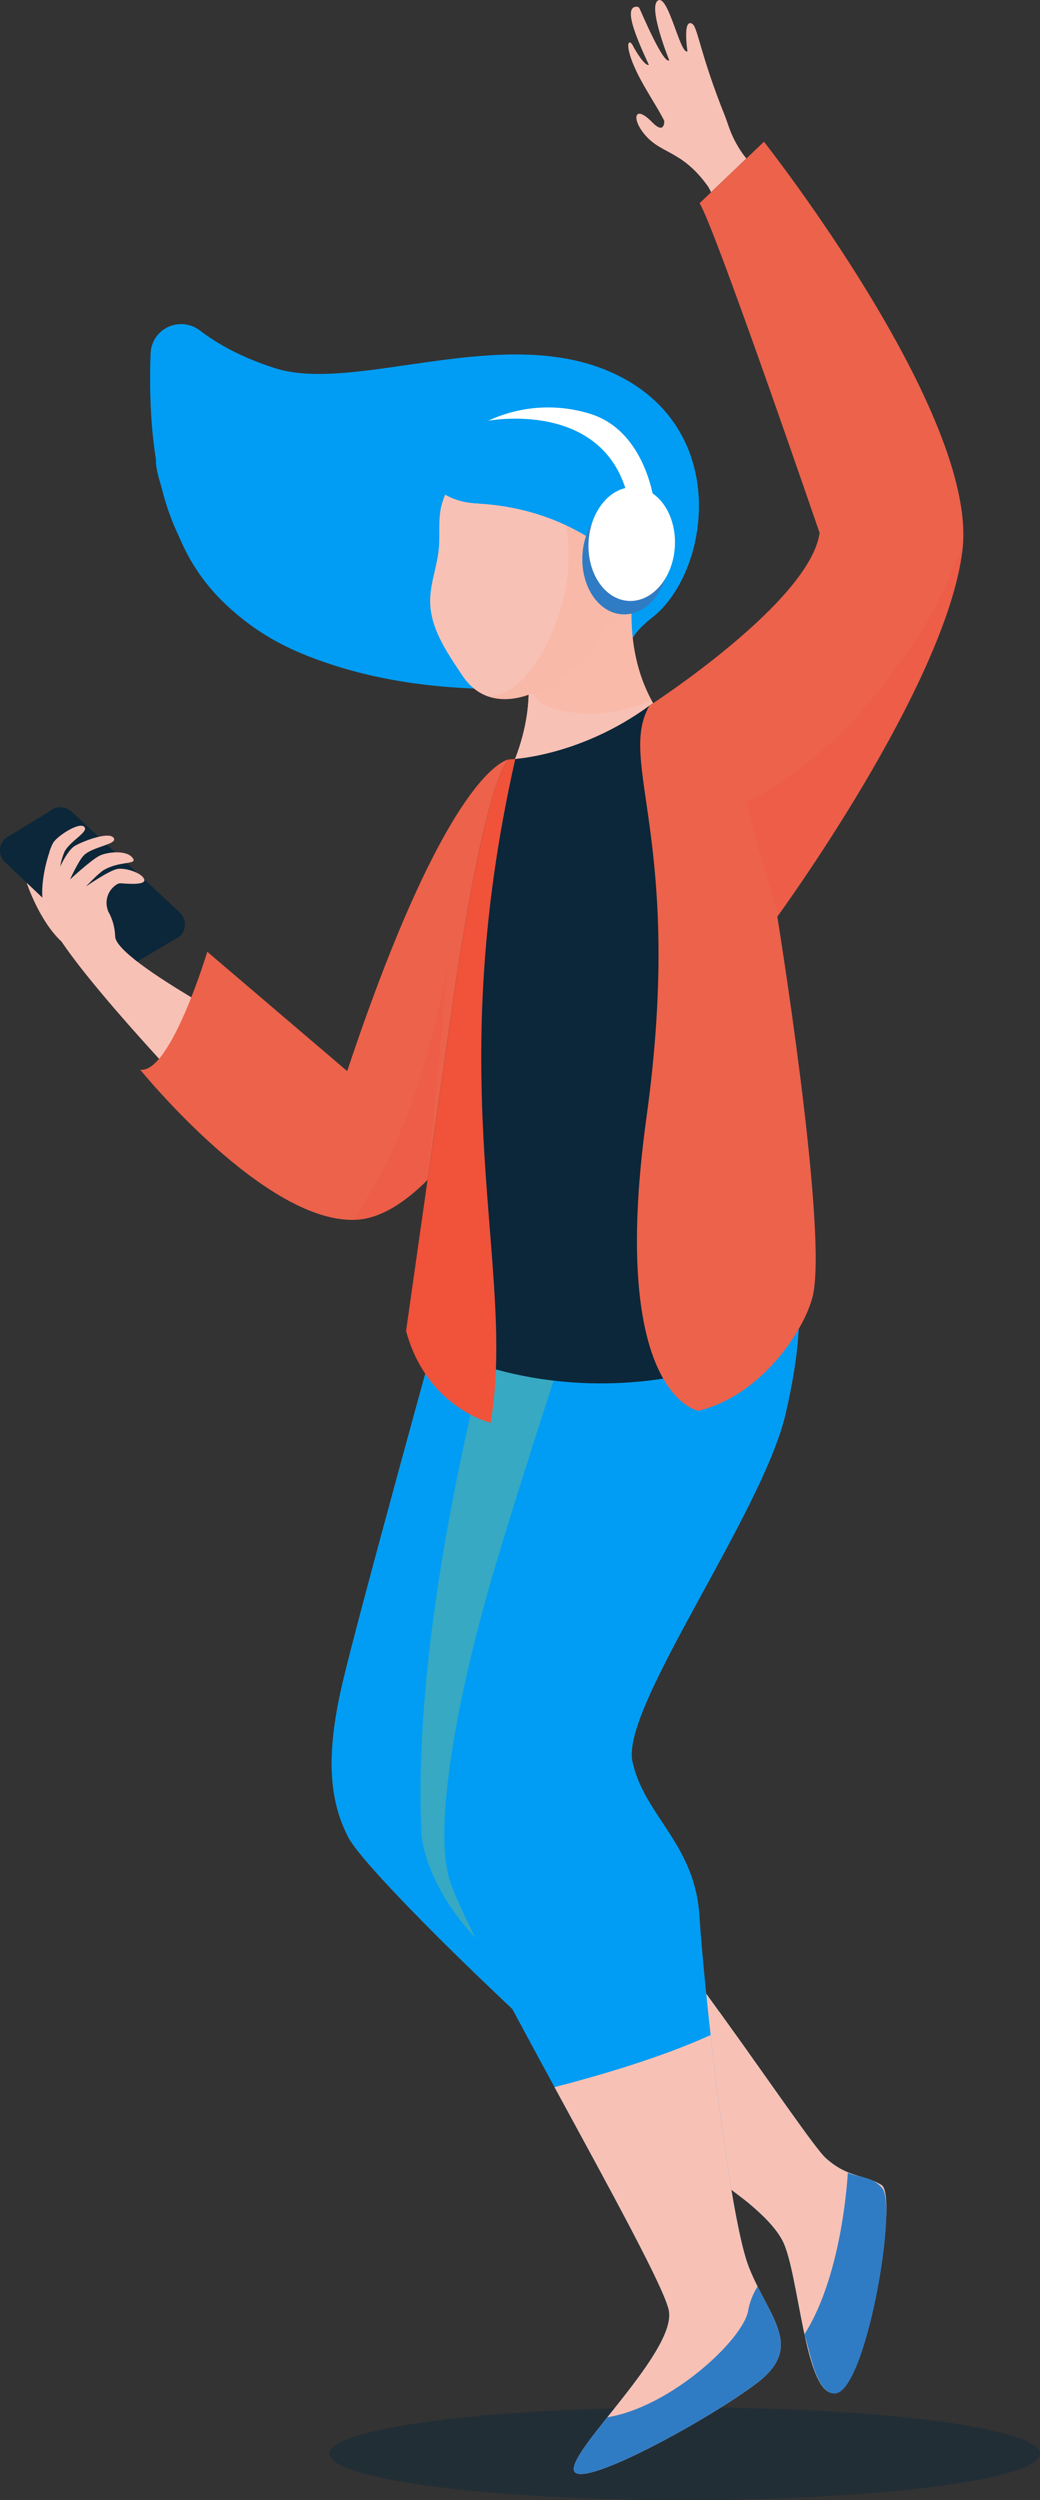 <svg width="109" height="262" viewBox="0 0 109 262" fill="none" xmlns="http://www.w3.org/2000/svg">
<rect x="0" y="0" width="109" height="262" fill="#333333" stroke="none"/>
<g clip-path="url(#clip0_3_49)">
<g style="mix-blend-mode:multiply" opacity="0.437">
<path d="M108.999 257.143C108.999 259.826 92.328 262.001 71.763 262.001C51.199 262.001 34.527 259.825 34.527 257.143C34.527 254.46 51.199 252.284 71.763 252.284C92.328 252.284 108.999 254.459 108.999 257.143Z" fill="#0B2739"/>
</g>
<path d="M2.789 90.817V92.5C2.789 92.5 4.108 96.525 6.46 98.682C8.812 100.84 7.485 97.094 7.485 97.094L2.789 90.817Z" fill="#F8C1B5"/>
<path d="M70.142 6.321C69.522 6.775 67.197 1.223 67.024 0.877C67.002 0.83 66.967 0.788 66.924 0.758C66.88 0.727 66.83 0.709 66.777 0.703C65.364 0.627 66.448 3.451 67.969 6.716C67.981 6.742 67.995 6.764 68.007 6.789C67.588 6.991 66.549 5.219 66.374 4.864C65.877 3.853 65.348 4.643 66.726 7.528C67.567 9.288 68.901 11.219 69.621 12.668C69.623 13.197 69.421 13.906 68.35 12.808C66.594 11.004 66.237 12.264 67.274 13.717C69.109 16.287 71.297 15.471 74.229 19.57C74.331 19.721 76.007 23.067 78.025 27.243L85.928 23.884C84.184 22.281 82.631 20.861 82.613 20.844C81.796 20.091 81.125 19.328 80.436 18.783C76.951 16.03 76.455 13.333 75.995 12.191C73.361 5.641 73.13 2.818 72.541 2.488C71.518 1.911 72.053 5.382 72.053 5.382C71.292 5.783 70.049 -0.62 68.961 0.051C67.873 0.722 70.142 6.321 70.142 6.321Z" fill="#F8C1B5"/>
<path d="M61.042 59.455L67.399 56.584C67.399 56.584 62.252 70.143 69.216 78.225C75.608 85.643 52.872 81.869 52.872 81.869C52.872 81.869 58.808 72.155 52.552 63.037C51.141 60.983 61.042 59.455 61.042 59.455Z" fill="#F8C1B5"/>
<path d="M65.624 68.682C65.624 68.682 65.509 66.907 68.304 64.76C74.415 60.066 76.817 44.536 63.87 38.93C52.414 33.968 37.17 41.23 28.861 38.595C25.358 37.484 22.806 36.052 20.964 34.647C20.501 34.285 19.946 34.057 19.361 33.988C18.776 33.919 18.183 34.012 17.647 34.256C17.112 34.5 16.654 34.886 16.326 35.371C15.998 35.856 15.811 36.422 15.786 37.007C15.58 42.365 15.887 49.511 18.229 55.048C23.844 68.323 35.662 71.398 52.66 72.19C61.329 72.594 65.624 68.682 65.624 68.682Z" fill="#019DF4"/>
<g style="mix-blend-mode:multiply">
<path d="M67.756 65.213C67.736 63.728 67.487 62.256 67.016 60.847C65.727 56.933 55.526 55.301 49.144 58.344C25.972 69.389 16.372 48.161 16.354 48.195C16.201 49.56 17.879 53.714 18.33 55.049C23.293 69.706 42.084 72.317 52.66 72.192C61.338 72.088 65.625 68.684 65.625 68.684C65.625 68.684 65.737 66.88 67.756 65.213Z" fill="#019DF4"/>
</g>
<path d="M0.539 90.365L11.694 100.957C12.024 101.271 12.465 101.443 12.922 101.437C13.38 101.431 13.816 101.248 14.138 100.926L18.879 98.1C19.043 97.936 19.172 97.741 19.259 97.526C19.346 97.312 19.388 97.082 19.384 96.851C19.38 96.62 19.329 96.392 19.235 96.181C19.141 95.97 19.005 95.779 18.835 95.621L7.562 85.115C7.241 84.794 6.806 84.61 6.35 84.602C5.895 84.594 5.454 84.763 5.122 85.073L0.501 87.901C0.339 88.065 0.211 88.258 0.125 88.471C0.039 88.684 -0.003 88.912 0 89.141C0.004 89.37 0.053 89.596 0.145 89.806C0.238 90.017 0.372 90.206 0.539 90.365Z" fill="#0B2739"/>
<path d="M28.868 109.415C28.868 109.415 12.164 100.831 12.071 98.145C11.862 92.036 2.964 90.77 5.112 96.304C7.259 101.838 26.681 121.528 26.681 121.528L28.868 109.415Z" fill="#F8C1B5"/>
<path d="M65.762 140.422L46.299 137.697C46.299 137.697 37.61 169.09 35.909 176.344C34.209 183.598 34.405 188.472 36.495 192.511C38.586 196.55 59.708 216.695 67.121 222.361C74.534 228.028 80.262 231.473 82.01 234.804C83.757 238.134 84.338 251.215 87.51 250.778C90.682 250.34 94.227 230.125 92.39 228.986C90.553 227.848 88.936 228.282 86.569 226.188C84.202 224.094 65.302 194.563 57.145 189.454C48.987 184.345 65.762 140.422 65.762 140.422Z" fill="#52AFAC"/>
<g style="mix-blend-mode:multiply">
<path d="M65.762 140.422L46.299 137.697C46.299 137.697 37.61 169.09 35.909 176.344C34.209 183.598 34.405 188.472 36.495 192.511C38.586 196.55 59.708 216.695 67.121 222.361C74.534 228.028 80.262 231.473 82.01 234.804C83.757 238.134 84.338 251.215 87.51 250.778C90.682 250.34 94.227 230.125 92.39 228.986C90.553 227.848 88.936 228.282 86.569 226.188C84.202 224.094 65.302 194.563 57.145 189.454C48.987 184.345 65.762 140.422 65.762 140.422Z" fill="#019DF4"/>
</g>
<path d="M92.39 228.986C90.552 227.846 88.936 228.281 86.569 226.187C85.476 225.22 80.86 218.406 75.405 210.85C72.288 214.429 68.981 217.84 65.496 221.067C66.089 221.554 66.636 221.99 67.121 222.361C74.533 228.028 80.262 231.473 82.01 234.803C83.757 238.133 84.34 251.214 87.51 250.777C90.681 250.339 94.227 230.124 92.39 228.986Z" fill="#F8C1B5"/>
<g style="mix-blend-mode:multiply" opacity="0.67">
<path d="M68.699 142.708L51.78 138.463C51.78 138.463 43.095 168.829 44.163 191.966C44.163 191.966 44.217 200.286 56.084 208.412C67.952 216.539 57.146 189.453 57.146 189.453L68.699 142.708Z" fill="#52AFAC"/>
</g>
<g style="mix-blend-mode:multiply">
<path d="M70.25 210.186L74.022 208.943L78.465 215.127L78.221 230.681L73.309 226.942L70.25 210.186Z" fill="#F8C1B5"/>
</g>
<path d="M92.465 229.312C91.439 228.079 90.107 228.224 88.855 227.706C88.855 227.706 88.359 238.298 84.295 244.655C84.832 245.93 85.427 250.843 87.494 250.832C90.696 250.815 94.109 231.288 92.465 229.312Z" fill="#307CC4"/>
<path d="M82.714 133.104C82.714 133.104 85.256 135.49 82.355 148.107C79.941 158.601 65.089 178.89 66.28 184.566C67.47 190.241 72.826 193.195 73.305 200.753C73.784 208.312 76.374 232.252 78.497 237.618C80.62 242.984 84.419 245.939 79.201 249.835C73.983 253.731 60.494 261.096 60.148 258.845C59.802 256.594 70.863 246.463 70.108 242.17C69.354 237.877 48.581 202.798 47.015 196.628C45.45 190.459 48.32 176.539 51.382 165.951C54.445 155.362 60.667 136.623 60.667 136.623L82.714 133.104Z" fill="#019DF4"/>
<path d="M61.042 59.455L67.399 56.584C67.399 56.584 63.264 68.135 70.229 76.217C76.62 83.635 52.873 81.868 52.873 81.868C52.873 81.868 58.808 72.155 52.552 63.037C51.141 60.983 61.042 59.455 61.042 59.455Z" fill="#F8C1B5"/>
<g style="mix-blend-mode:multiply" opacity="0.46">
<path d="M67.051 57.758L66.622 56.935L61.043 59.455C61.043 59.455 57.325 60.028 54.77 60.948L53.98 65.561C55.245 68.332 54.887 68.644 54.721 71.064L55.372 71.482C55.492 72.116 55.784 72.706 56.217 73.187C56.65 73.668 57.208 74.022 57.83 74.21C60.027 74.871 63.778 75.365 68.281 73.373C65.045 67.342 66.337 60.457 67.051 57.758Z" fill="#FCB29A"/>
</g>
<path d="M45.289 61.096C45.183 61.616 45.116 62.144 45.088 62.674C44.958 65.722 46.84 68.35 48.447 70.778C53.113 77.832 64.249 68.312 64.778 61.828C65.369 54.559 61.974 48.773 56.038 47.703C53.649 47.272 50.975 47.405 48.957 48.884C47.771 49.798 46.889 51.043 46.424 52.459C45.84 54.101 46.147 55.829 45.989 57.524C45.874 58.735 45.519 59.906 45.289 61.096Z" fill="#F8C1B5"/>
<g style="mix-blend-mode:multiply" opacity="0.43">
<path d="M56.14 47.698C54.657 47.394 53.124 47.409 51.647 47.743C51.767 47.761 51.888 47.777 52.006 47.8C57.942 48.871 60.071 53.074 59.48 60.345C59.142 64.49 55.756 73.002 51.185 72.952C56.477 74.885 64.341 67.28 64.785 61.823C65.377 54.553 62.076 48.769 56.14 47.698Z" fill="#F9AF9A"/>
</g>
<path d="M49.944 52.751C43.565 52.4 42.49 45.929 49.129 44.37C49.801 44.216 50.487 44.123 51.176 44.091C63.941 43.435 68.78 48.991 68.275 57.19C67.771 65.388 65.087 53.585 49.944 52.751Z" fill="#019DF4"/>
<path d="M51.172 44.093C51.172 44.093 63.615 41.737 65.891 52.467L68.596 52.833C68.596 52.833 67.795 45.189 61.836 43.363C58.315 42.271 54.509 42.531 51.172 44.093Z" fill="white"/>
<g style="mix-blend-mode:multiply">
<path d="M50.946 50.366C47.616 49.789 45.982 47.685 46.168 45.715C43.089 48.167 44.773 52.467 49.942 52.752C63.569 53.502 67.106 63.13 68.045 59.074C66.61 62.077 63.983 52.628 50.946 50.366Z" fill="#019DF4"/>
</g>
<path d="M56.632 86.15L53.354 79.583C53.354 79.583 47.138 79.998 36.388 112.248L21.724 99.741C21.724 99.741 17.873 112.548 14.695 112.103C14.695 112.103 27.929 128.423 37.413 127.823C46.896 127.223 56.493 105.348 56.493 105.348L56.632 86.15Z" fill="#EC624B"/>
<path d="M78.497 237.618C77.119 234.136 75.547 222.84 74.48 213.268C69.256 215.641 62.699 217.545 58.115 218.725C63.848 229.268 69.713 239.927 70.107 242.171C70.862 246.463 59.802 256.593 60.147 258.846C60.492 261.1 73.981 253.732 79.2 249.836C84.42 245.94 80.622 242.983 78.497 237.618Z" fill="#F8C1B5"/>
<path d="M79.398 239.614C78.9 240.407 78.561 241.288 78.402 242.208C77.8 245.266 70.241 252.261 63.658 253.319C61.662 255.827 60.012 257.953 60.148 258.845C60.495 261.096 73.982 253.731 79.202 249.835C83.736 246.451 81.465 243.775 79.398 239.614Z" fill="#307CC4"/>
<g style="mix-blend-mode:multiply" opacity="0.27">
<path d="M46.945 101.006C42.982 122.521 35.997 127.912 37.41 127.823C39.931 127.663 42.457 125.993 44.812 123.639L46.945 101.006Z" fill="#F0523A"/>
</g>
<g style="mix-blend-mode:multiply" opacity="0.1">
<path d="M43.777 140.169C61.502 150.001 83.896 142.842 85.26 135.491C86.277 130.004 83.798 111.55 82.381 101.962C82.468 102.609 87.264 139.763 43.777 140.169Z" fill="#00687D"/>
</g>
<path d="M70.087 58.669C69.907 61.959 67.737 64.517 65.239 64.382C62.742 64.248 60.863 61.472 61.043 58.181C61.223 54.89 63.394 52.333 65.891 52.467C68.389 52.601 70.266 55.379 70.087 58.669Z" fill="#307CC4"/>
<path d="M70.73 57.26C70.551 60.55 68.38 63.108 65.883 62.974C63.386 62.84 61.508 60.063 61.688 56.773C61.868 53.483 64.038 50.925 66.535 51.06C69.032 51.194 70.91 53.97 70.73 57.26Z" fill="white"/>
<path d="M12.291 91.066C11.396 91.24 9.003 92.906 9.003 92.906C9.003 92.906 10.326 91.498 10.878 91.177C12.629 90.158 14.523 90.677 13.873 89.874C13.206 89.047 11.196 89.295 10.427 89.68C9.562 90.11 7.336 92.167 7.336 92.167C7.336 92.167 8.277 90.099 8.827 89.596C9.776 88.729 12.186 88.49 11.952 87.888C11.623 87.045 8.834 88.086 7.864 88.635C7.313 88.948 6.741 89.917 6.302 90.813C6.393 90.281 6.545 89.761 6.756 89.264C7.375 88.085 9.356 87.17 8.829 86.647C8.301 86.124 6.096 87.543 5.589 88.292C5.386 88.659 5.233 89.05 5.131 89.455C5.131 89.455 3.55 94.005 5.11 96.306C5.948 97.543 11.661 102.134 11.661 102.134L10.228 99.248C10.592 98.63 11.53 96.93 11.407 95.962C11.376 95.725 11.328 95.491 11.262 95.261C11.116 94.776 11.137 94.256 11.323 93.784C11.509 93.311 11.848 92.914 12.287 92.655C12.399 92.59 12.527 92.56 12.656 92.568C13.38 92.612 15.297 92.788 15.118 92.168C14.917 91.475 13.117 90.906 12.291 91.066Z" fill="#F8C1B5"/>
<path d="M68.092 73.932C68.092 73.932 84.867 63.102 85.898 55.852C85.898 55.852 74.909 23.771 73.317 21.298L80.069 14.849C80.069 14.849 102.58 43.4 100.878 57.628C99.176 71.856 81.471 96.06 81.471 96.06C81.471 96.06 86.651 127.97 85.256 135.49C83.861 143.011 60.456 150.341 42.557 139.474L47.628 103.857C47.628 103.857 50.724 82.108 53.352 79.583C53.352 79.583 60.596 79.417 68.092 73.932Z" fill="#0B2739"/>
<path d="M54.008 79.536C53.59 79.576 53.35 79.583 53.35 79.583C50.722 82.108 47.626 103.856 47.626 103.856L42.557 139.474C44.162 145.442 48.397 148.227 51.422 149.106C54.153 132.959 46.138 114.321 54.008 79.536Z" fill="#F0523A"/>
<path d="M80.069 14.849L73.318 21.298C74.91 23.771 85.899 55.852 85.899 55.852C84.868 63.101 68.093 73.932 68.093 73.932C68.084 73.939 68.07 73.943 68.063 73.954C64.634 79.913 71.763 88.103 67.755 117.099C63.726 146.24 73.186 147.851 73.186 147.851C80.122 146.17 84.634 138.843 85.255 135.49C86.65 127.97 81.47 96.06 81.47 96.06C81.47 96.06 99.177 71.857 100.877 57.628C102.577 43.399 80.069 14.849 80.069 14.849Z" fill="#EC624B"/>
<g style="mix-blend-mode:multiply" opacity="0.27">
<path d="M78.25 84.11C78.25 84.11 79.204 88.66 81.614 95.8C83.705 92.889 99.294 70.89 100.881 57.625C101.069 56.046 99.469 61.68 96.589 66.075C91.869 73.28 87.045 79.283 78.25 84.11Z" fill="#F0523A"/>
</g>
</g>
<defs>
<clipPath id="clip0_3_49">
<rect width="109" height="262" fill="white"/>
</clipPath>
</defs>
</svg>

